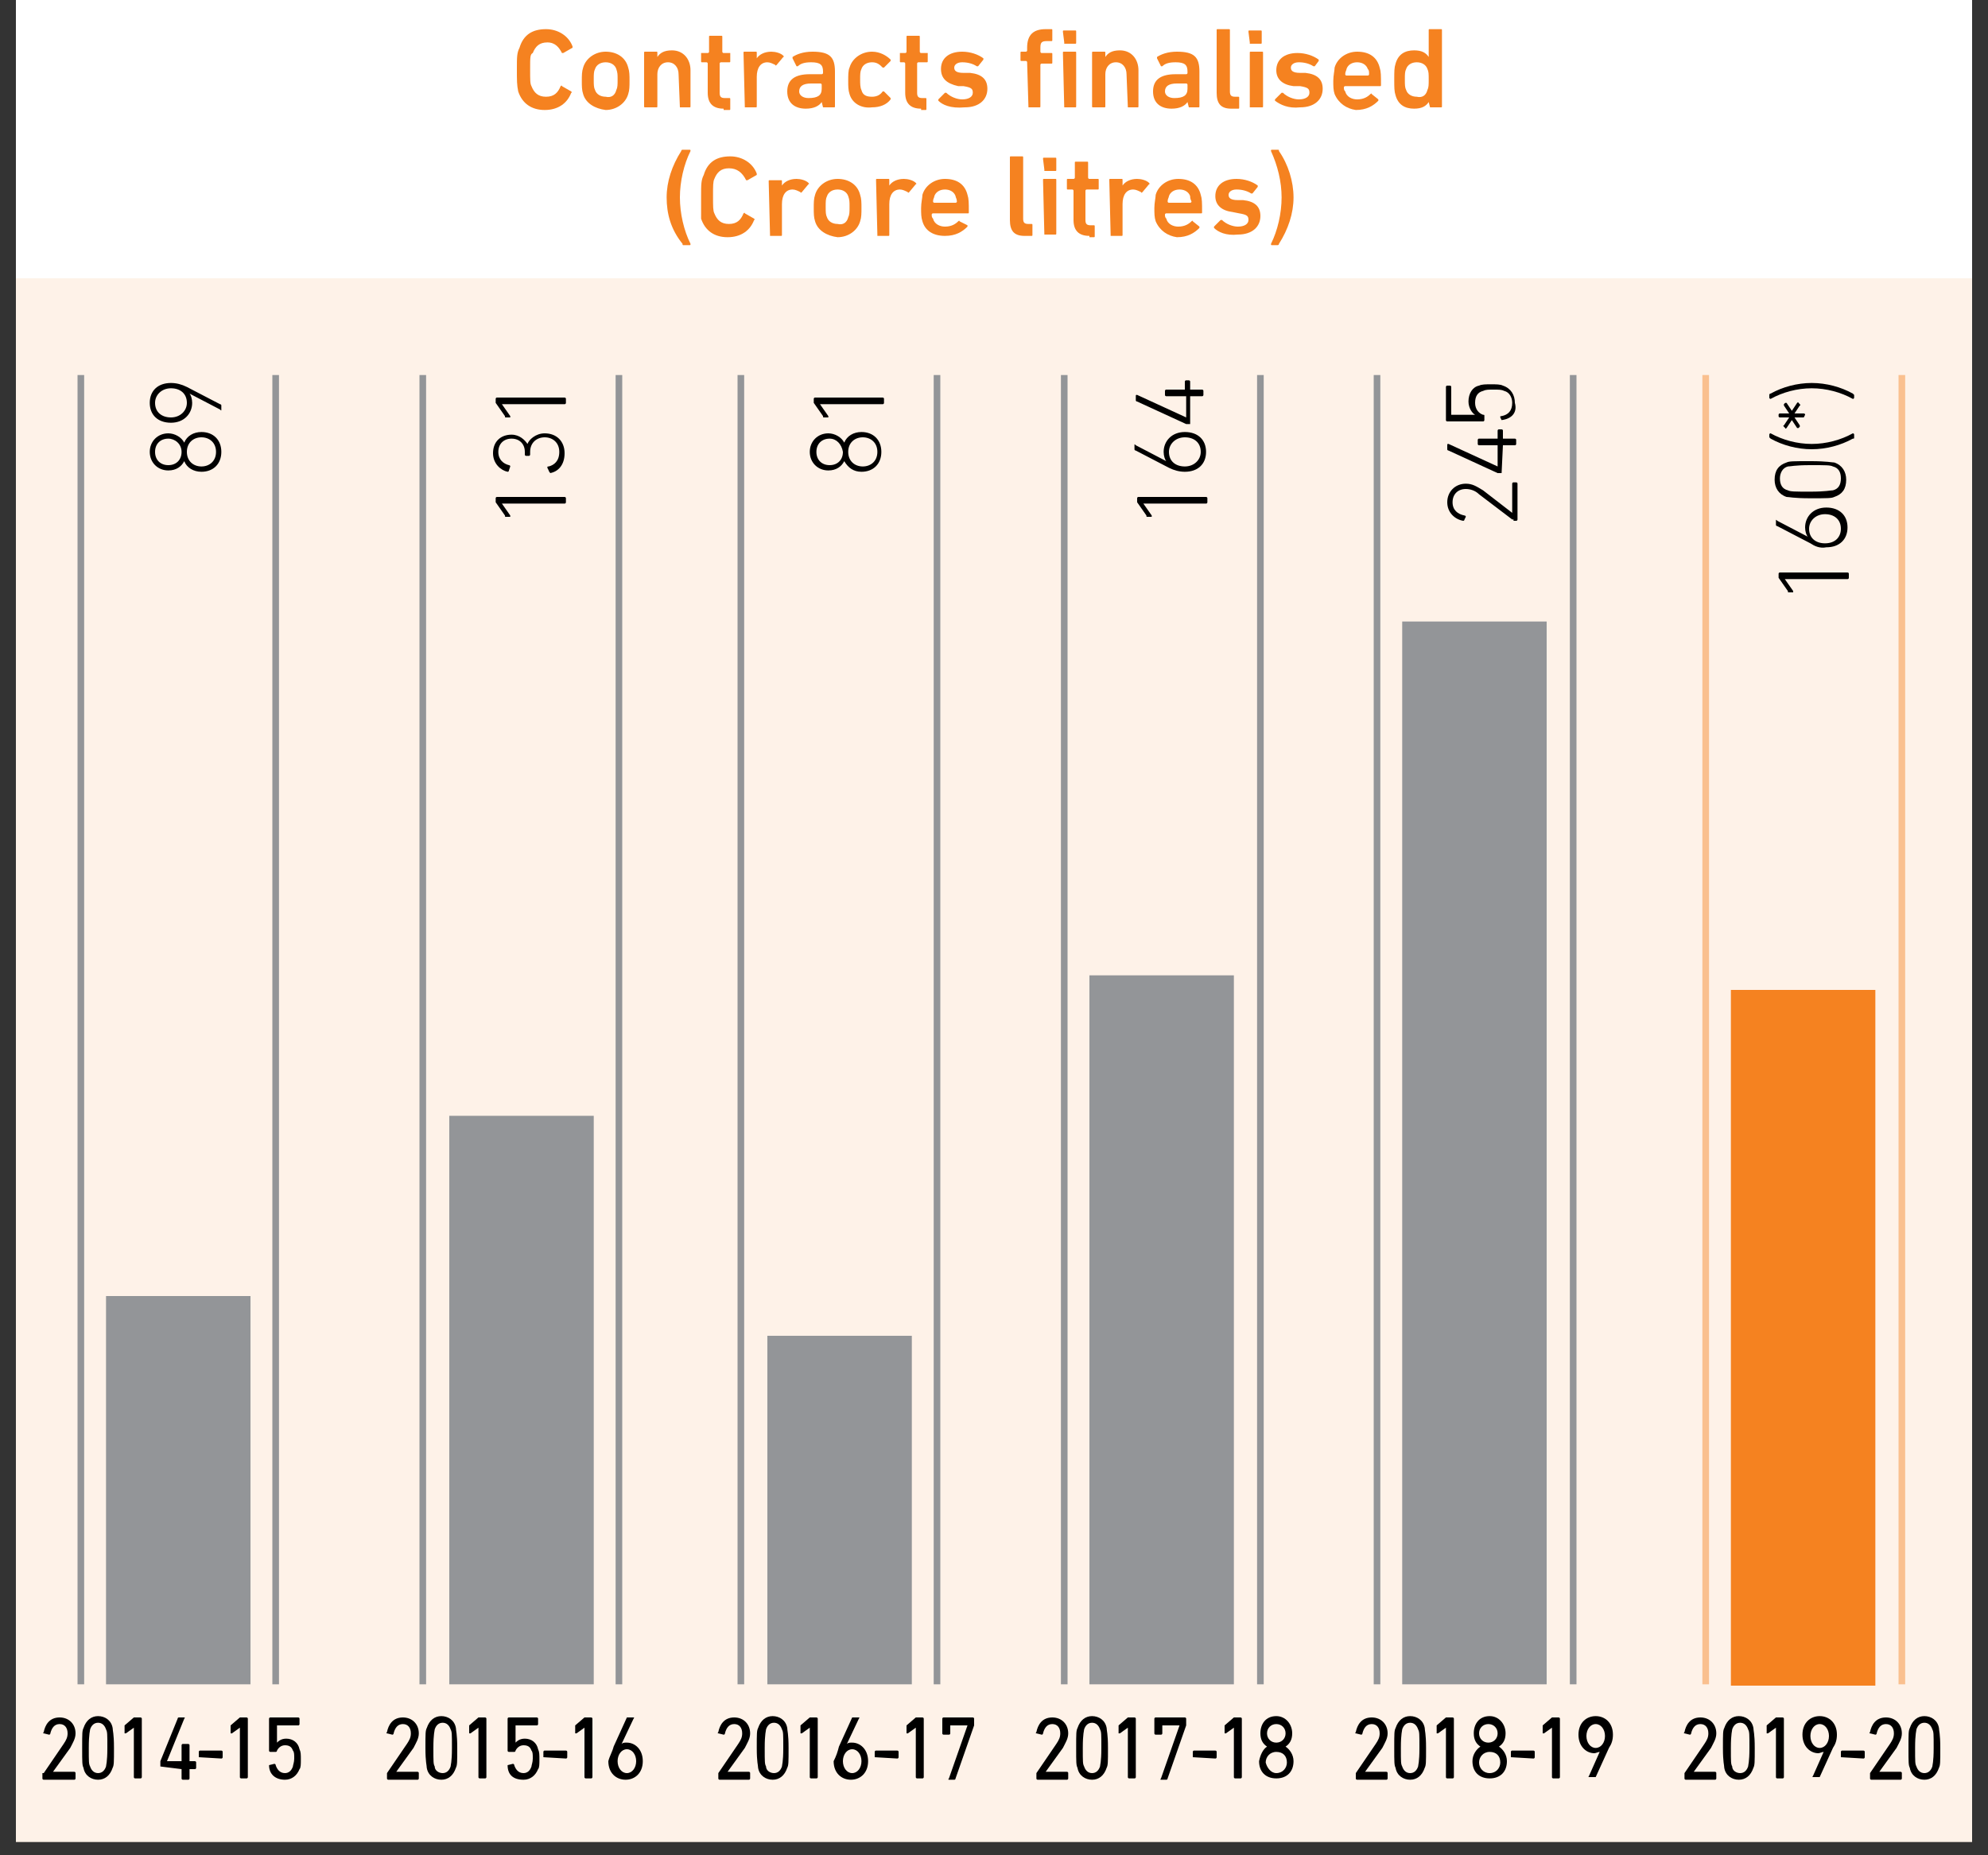 <?xml version="1.0" encoding="utf-8"?>
<!-- Generator: Adobe Illustrator 24.0.1, SVG Export Plug-In . SVG Version: 6.00 Build 0)  -->
<svg version="1.1" id="Layer_1" xmlns="http://www.w3.org/2000/svg" xmlns:xlink="http://www.w3.org/1999/xlink" x="0px" y="0px"
	 viewBox="0 0 150 140" style="enable-background:new 0 0 150 140;" xml:space="preserve">
<rect x="0" y="0" width="150" height="140" fill="#333333" stroke="none"/>
<style type="text/css">
	.st0{clip-path:url(#SVGID_2_);fill:#FEF2E8;}
	.st1{fill:#FFFFFF;}
	.st2{fill:#F58220;}
	.st3{fill:#939598;}
	.st4{fill:none;stroke:#939598;stroke-width:0.5;}
	.st5{fill:none;stroke:#FAC08F;stroke-width:0.5;}
</style>
<g>
	<defs>
		<rect id="SVGID_1_" x="0.2" y="18.4" width="149.6" height="121.6"/>
	</defs>
	<clipPath id="SVGID_2_">
		<use xlink:href="#SVGID_1_"  style="overflow:visible;"/>
	</clipPath>
	<rect x="1.2" y="19.3" class="st0" width="147.6" height="119.7"/>
</g>
<rect x="1.2" class="st1" width="147.6" height="21"/>
<g>
	<path class="st2" d="M39,5.2c0-0.9,0-1.2,0.2-1.6c0.3-1,1-1.4,2-1.4c0.9,0,1.7,0.5,2,1.3c0,0,0,0.1,0,0.1l-0.7,0.4
		c-0.1,0-0.1,0-0.1,0c-0.2-0.4-0.5-0.8-1.1-0.8c-0.6,0-0.9,0.3-1.1,0.8C40,4.1,40,4.3,40,5.2c0,0.9,0,1.1,0.1,1.3
		c0.2,0.5,0.5,0.8,1.1,0.8c0.6,0,0.9-0.3,1.1-0.8c0,0,0.1-0.1,0.1,0l0.7,0.4c0,0,0.1,0.1,0,0.1c-0.3,0.8-1,1.3-2,1.3
		c-1,0-1.7-0.5-2-1.4C39,6.4,39,6.1,39,5.2z"/>
	<path class="st2" d="M44,7.1c-0.1-0.3-0.1-0.6-0.1-1s0-0.7,0.1-1c0.2-0.7,0.9-1.2,1.7-1.2c0.8,0,1.5,0.4,1.7,1.2
		c0.1,0.3,0.1,0.6,0.1,1s0,0.7-0.1,1c-0.2,0.7-0.9,1.2-1.7,1.2C44.9,8.2,44.2,7.8,44,7.1z M46.5,6.8c0.1-0.2,0.1-0.4,0.1-0.8
		c0-0.4,0-0.5-0.1-0.8c-0.1-0.3-0.4-0.5-0.8-0.5c-0.4,0-0.7,0.2-0.8,0.5c-0.1,0.2-0.1,0.4-0.1,0.8c0,0.4,0,0.6,0.1,0.8
		c0.1,0.3,0.4,0.5,0.8,0.5C46.1,7.4,46.4,7.2,46.5,6.8z"/>
	<path class="st2" d="M51.3,8.1C51.2,8.1,51.2,8.1,51.3,8.1l-0.1-2.5c0-0.5-0.3-0.9-0.8-0.9c-0.5,0-0.8,0.4-0.8,0.9V8
		c0,0.1,0,0.1-0.1,0.1h-0.8c-0.1,0-0.1,0-0.1-0.1V4c0-0.1,0-0.1,0.1-0.1h0.8c0.1,0,0.1,0,0.1,0.1v0.3h0c0.2-0.3,0.5-0.5,1.1-0.5
		c0.9,0,1.4,0.7,1.4,1.5V8c0,0.1,0,0.1-0.1,0.1H51.3z"/>
	<path class="st2" d="M54.6,8.2c-0.8,0-1.2-0.4-1.2-1.2V4.8c0,0,0-0.1-0.1-0.1h-0.3c-0.1,0-0.1,0-0.1-0.1V4C53,4,53,4,53.1,4h0.3
		c0,0,0.1,0,0.1-0.1V2.8c0-0.1,0-0.1,0.1-0.1h0.8c0.1,0,0.1,0,0.1,0.1v1.1c0,0,0,0.1,0.1,0.1H55C55,4,55.1,4,55.1,4v0.6
		c0,0.1,0,0.1-0.1,0.1h-0.6c0,0-0.1,0-0.1,0.1v2.2c0,0.3,0.1,0.4,0.4,0.4H55c0.1,0,0.1,0,0.1,0.1v0.7c0,0.1,0,0.1-0.1,0.1H54.6z"/>
	<path class="st2" d="M56.2,8.1C56.2,8.1,56.1,8.1,56.2,8.1L56.1,4c0-0.1,0-0.1,0.1-0.1H57c0.1,0,0.1,0,0.1,0.1v0.4h0
		c0.2-0.3,0.6-0.5,1.1-0.5c0.3,0,0.7,0.1,0.9,0.3c0,0,0.1,0.1,0,0.1l-0.5,0.6c0,0-0.1,0.1-0.1,0c-0.2-0.1-0.4-0.2-0.6-0.2
		c-0.5,0-0.8,0.4-0.8,1.1V8c0,0.1,0,0.1-0.1,0.1H56.2z"/>
	<path class="st2" d="M62.1,8.1C62.1,8.1,62,8.1,62.1,8.1L62,7.7h0c-0.2,0.3-0.6,0.5-1.2,0.5c-0.8,0-1.4-0.4-1.4-1.3
		c0-0.9,0.6-1.3,1.7-1.3H62c0,0,0.1,0,0.1-0.1V5.4c0-0.5-0.2-0.7-0.9-0.7c-0.5,0-0.8,0.1-1,0.3c0,0-0.1,0-0.1,0l-0.3-0.6
		c0,0,0-0.1,0-0.1c0.3-0.2,0.8-0.4,1.5-0.4c1.3,0,1.7,0.4,1.7,1.5V8c0,0.1,0,0.1-0.1,0.1H62.1z M62,6.7V6.4c0,0,0-0.1-0.1-0.1h-0.7
		c-0.6,0-0.9,0.2-0.9,0.6c0,0.3,0.3,0.5,0.7,0.5C61.7,7.4,62,7.2,62,6.7z"/>
	<path class="st2" d="M64.1,7.1c-0.1-0.3-0.1-0.6-0.1-1c0-0.4,0-0.8,0.1-1c0.2-0.7,0.9-1.2,1.7-1.2c0.6,0,1.1,0.3,1.4,0.6
		c0,0,0,0.1,0,0.1l-0.5,0.5c0,0-0.1,0-0.1,0c-0.2-0.2-0.4-0.4-0.8-0.4c-0.4,0-0.7,0.2-0.8,0.5c-0.1,0.2-0.1,0.4-0.1,0.8
		c0,0.3,0,0.6,0.1,0.8c0.1,0.4,0.4,0.5,0.8,0.5c0.3,0,0.6-0.1,0.8-0.4c0,0,0.1,0,0.1,0l0.5,0.5c0,0,0,0.1,0,0.1
		c-0.3,0.4-0.8,0.6-1.4,0.6C65,8.2,64.3,7.8,64.1,7.1z"/>
	<path class="st2" d="M69.5,8.2c-0.8,0-1.2-0.4-1.2-1.2V4.8c0,0,0-0.1-0.1-0.1H68c-0.1,0-0.1,0-0.1-0.1V4C67.9,4,68,4,68,4h0.3
		c0,0,0.1,0,0.1-0.1V2.8c0-0.1,0-0.1,0.1-0.1h0.8c0.1,0,0.1,0,0.1,0.1v1.1c0,0,0,0.1,0.1,0.1h0.6C70,4,70,4,70,4v0.6
		c0,0.1,0,0.1-0.1,0.1h-0.6c0,0-0.1,0-0.1,0.1v2.2c0,0.3,0.1,0.4,0.4,0.4h0.2c0.1,0,0.1,0,0.1,0.1v0.7c0,0.1,0,0.1-0.1,0.1H69.5z"/>
	<path class="st2" d="M70.8,7.6c0,0,0-0.1,0-0.1l0.5-0.5c0,0,0.1,0,0.1,0c0.3,0.3,0.8,0.5,1.2,0.5c0.5,0,0.8-0.2,0.8-0.5
		c0-0.3-0.1-0.4-0.7-0.5l-0.4,0C71.4,6.3,71,5.9,71,5.2c0-0.8,0.6-1.3,1.6-1.3c0.6,0,1.2,0.2,1.6,0.5c0,0,0,0.1,0,0.1L73.8,5
		c0,0-0.1,0-0.1,0c-0.3-0.2-0.7-0.3-1.1-0.3c-0.4,0-0.6,0.2-0.6,0.4c0,0.2,0.1,0.4,0.7,0.4l0.5,0c0.9,0.1,1.3,0.5,1.3,1.2
		c0,0.8-0.6,1.4-1.7,1.4C71.7,8.2,71.1,7.9,70.8,7.6z"/>
	<path class="st2" d="M77.6,8.1C77.6,8.1,77.5,8.1,77.6,8.1l-0.1-3.4c0,0,0-0.1-0.1-0.1h-0.3c-0.1,0-0.1,0-0.1-0.1V4
		c0-0.1,0-0.1,0.1-0.1h0.3c0,0,0.1,0,0.1-0.1V3.6c0-1,0.5-1.4,1.4-1.4h0.4c0.1,0,0.1,0,0.1,0.1V3c0,0.1,0,0.1-0.1,0.1H79
		c-0.4,0-0.5,0.1-0.5,0.5v0.3c0,0,0,0.1,0.1,0.1h0.7c0.1,0,0.1,0,0.1,0.1v0.6c0,0.1,0,0.1-0.1,0.1h-0.7c0,0-0.1,0-0.1,0.1V8
		c0,0.1,0,0.1-0.1,0.1H77.6z M80.3,3.2C80.3,3.2,80.2,3.1,80.3,3.2l-0.1-0.8c0-0.1,0-0.1,0.1-0.1h0.8c0.1,0,0.1,0,0.1,0.1v0.8
		c0,0.1,0,0.1-0.1,0.1H80.3z M80.3,8.1C80.3,8.1,80.2,8.1,80.3,8.1L80.2,4c0-0.1,0-0.1,0.1-0.1h0.8c0.1,0,0.1,0,0.1,0.1v4
		c0,0.1,0,0.1-0.1,0.1H80.3z"/>
	<path class="st2" d="M85.1,8.1C85.1,8.1,85,8.1,85.1,8.1L85,5.6c0-0.5-0.3-0.9-0.8-0.9c-0.5,0-0.8,0.4-0.8,0.9V8
		c0,0.1,0,0.1-0.1,0.1h-0.8c-0.1,0-0.1,0-0.1-0.1V4c0-0.1,0-0.1,0.1-0.1h0.8c0.1,0,0.1,0,0.1,0.1v0.3h0c0.2-0.3,0.5-0.5,1.1-0.5
		c0.9,0,1.4,0.7,1.4,1.5V8c0,0.1,0,0.1-0.1,0.1H85.1z"/>
	<path class="st2" d="M89.7,8.1C89.6,8.1,89.6,8.1,89.7,8.1l-0.1-0.4h0C89.4,8,89,8.2,88.4,8.2c-0.8,0-1.4-0.4-1.4-1.3
		c0-0.9,0.6-1.3,1.7-1.3h0.8c0,0,0.1,0,0.1-0.1V5.4c0-0.5-0.2-0.7-0.9-0.7c-0.5,0-0.8,0.1-1,0.3c0,0-0.1,0-0.1,0l-0.3-0.6
		c0,0,0-0.1,0-0.1c0.3-0.2,0.8-0.4,1.5-0.4c1.3,0,1.7,0.4,1.7,1.5V8c0,0.1,0,0.1-0.1,0.1H89.7z M89.6,6.7V6.4c0,0,0-0.1-0.1-0.1
		h-0.7c-0.6,0-0.9,0.2-0.9,0.6c0,0.3,0.3,0.5,0.7,0.5C89.3,7.4,89.6,7.2,89.6,6.7z"/>
	<path class="st2" d="M92.9,8.2c-0.8,0-1.1-0.4-1.1-1.2V2.3c0-0.1,0-0.1,0.1-0.1h0.8c0.1,0,0.1,0,0.1,0.1v4.6c0,0.3,0.1,0.4,0.4,0.4
		h0.2c0.1,0,0.1,0,0.1,0.1v0.7c0,0.1,0,0.1-0.1,0.1H92.9z"/>
	<path class="st2" d="M94.3,3.2C94.3,3.2,94.3,3.1,94.3,3.2l-0.1-0.8c0-0.1,0-0.1,0.1-0.1h0.8c0.1,0,0.1,0,0.1,0.1v0.8
		c0,0.1,0,0.1-0.1,0.1H94.3z M94.3,8.1C94.3,8.1,94.3,8.1,94.3,8.1L94.3,4c0-0.1,0-0.1,0.1-0.1h0.8c0.1,0,0.1,0,0.1,0.1v4
		c0,0.1,0,0.1-0.1,0.1H94.3z"/>
	<path class="st2" d="M96.2,7.6c0,0,0-0.1,0-0.1l0.5-0.5c0,0,0.1,0,0.1,0c0.3,0.3,0.8,0.5,1.2,0.5c0.5,0,0.8-0.2,0.8-0.5
		c0-0.3-0.1-0.4-0.7-0.5l-0.5,0c-0.8-0.1-1.3-0.5-1.3-1.2c0-0.8,0.6-1.3,1.6-1.3c0.6,0,1.2,0.2,1.6,0.5c0,0,0,0.1,0,0.1L99.2,5
		c0,0-0.1,0-0.1,0c-0.3-0.2-0.7-0.3-1.1-0.3c-0.4,0-0.6,0.2-0.6,0.4c0,0.2,0.1,0.4,0.7,0.4l0.4,0c0.9,0.1,1.3,0.5,1.3,1.2
		c0,0.8-0.6,1.4-1.7,1.4C97.2,8.2,96.6,7.9,96.2,7.6z"/>
	<path class="st2" d="M100.7,7.1c-0.1-0.3-0.1-0.6-0.1-1s0.1-0.8,0.1-1c0.2-0.7,0.9-1.2,1.7-1.2c0.9,0,1.5,0.4,1.7,1.2
		c0.1,0.3,0.1,0.6,0.1,1.3c0,0.1,0,0.1-0.1,0.1h-2.6c0,0-0.1,0-0.1,0.1c0,0.1,0,0.2,0.1,0.3c0.1,0.4,0.5,0.6,0.9,0.6
		c0.5,0,0.8-0.2,1-0.4c0,0,0.1-0.1,0.1,0l0.5,0.4c0,0,0,0.1,0,0.1c-0.4,0.4-0.9,0.7-1.7,0.7C101.6,8.2,101,7.8,100.7,7.1z
		 M103.2,5.2c-0.1-0.3-0.4-0.5-0.8-0.5c-0.4,0-0.7,0.2-0.8,0.5c0,0.1-0.1,0.2-0.1,0.4c0,0,0,0.1,0.1,0.1h1.6c0,0,0.1,0,0.1-0.1
		C103.3,5.4,103.3,5.3,103.2,5.2z"/>
	<path class="st2" d="M107.9,8.1C107.8,8.1,107.8,8.1,107.9,8.1l-0.1-0.4h0c-0.2,0.3-0.5,0.5-1.1,0.5c-0.7,0-1.2-0.3-1.4-1
		c-0.1-0.3-0.1-0.6-0.1-1.2c0-0.6,0-0.9,0.1-1.2c0.2-0.7,0.7-1,1.4-1c0.6,0,0.9,0.2,1.1,0.5h0v-2c0-0.1,0-0.1,0.1-0.1h0.8
		c0.1,0,0.1,0,0.1,0.1V8c0,0.1,0,0.1-0.1,0.1H107.9z M107.7,6.8c0.1-0.2,0.1-0.4,0.1-0.8c0-0.4,0-0.6-0.1-0.8
		c-0.1-0.3-0.4-0.5-0.8-0.5c-0.4,0-0.7,0.2-0.8,0.5c-0.1,0.2-0.1,0.4-0.1,0.8c0,0.4,0,0.6,0.1,0.8c0.1,0.3,0.4,0.5,0.8,0.5
		C107.3,7.4,107.6,7.2,107.7,6.8z"/>
</g>
<g>
	<path class="st2" d="M50.3,14.9c0-1.2,0.4-2.4,1.1-3.5c0-0.1,0.1-0.1,0.1-0.1H52c0.1,0,0.1,0,0.1,0.1c-0.5,1-0.8,2.3-0.8,3.5
		c0,1.2,0.3,2.5,0.8,3.5c0,0.1,0,0.1-0.1,0.1h-0.4c-0.1,0-0.1,0-0.1-0.1C50.6,17.3,50.3,16.1,50.3,14.9z"/>
	<path class="st2" d="M52.9,14.8c0-0.9,0-1.2,0.2-1.6c0.3-1,1-1.4,2-1.4c0.9,0,1.7,0.5,2,1.3c0,0,0,0.1,0,0.1l-0.7,0.4
		c-0.1,0-0.1,0-0.1,0C56,13,55.6,12.7,55,12.7c-0.6,0-0.9,0.3-1.1,0.8c-0.1,0.2-0.1,0.5-0.1,1.3s0,1.1,0.1,1.3
		c0.2,0.5,0.5,0.8,1.1,0.8c0.6,0,0.9-0.3,1.1-0.8c0,0,0.1-0.1,0.1,0l0.7,0.4c0,0,0.1,0.1,0,0.1c-0.3,0.8-1,1.3-2,1.3
		c-1,0-1.7-0.5-2-1.4C52.9,16,52.9,15.7,52.9,14.8z"/>
	<path class="st2" d="M58.1,17.7C58,17.7,58,17.7,58.1,17.7L58,13.7c0-0.1,0-0.1,0.1-0.1h0.8c0.1,0,0.1,0,0.1,0.1V14h0
		c0.2-0.3,0.6-0.5,1.1-0.5c0.3,0,0.7,0.1,0.9,0.3c0,0,0.1,0.1,0,0.1l-0.5,0.6c0,0-0.1,0.1-0.1,0c-0.2-0.1-0.4-0.2-0.6-0.2
		c-0.5,0-0.8,0.4-0.8,1.1v2.3c0,0.1,0,0.1-0.1,0.1H58.1z"/>
	<path class="st2" d="M61.5,16.7c-0.1-0.3-0.1-0.6-0.1-1s0-0.7,0.1-1c0.2-0.7,0.9-1.2,1.7-1.2c0.8,0,1.5,0.4,1.7,1.2
		c0.1,0.3,0.1,0.6,0.1,1s0,0.7-0.1,1c-0.2,0.7-0.9,1.2-1.7,1.2C62.4,17.8,61.7,17.4,61.5,16.7z M64,16.4c0.1-0.2,0.1-0.4,0.1-0.8
		c0-0.4,0-0.5-0.1-0.8c-0.1-0.3-0.4-0.5-0.8-0.5c-0.4,0-0.7,0.2-0.8,0.5c-0.1,0.2-0.1,0.4-0.1,0.8c0,0.4,0,0.6,0.1,0.8
		c0.1,0.3,0.4,0.5,0.8,0.5C63.6,17,63.9,16.8,64,16.4z"/>
	<path class="st2" d="M66.2,17.7C66.1,17.7,66.1,17.7,66.2,17.7l-0.1-4.1c0-0.1,0-0.1,0.1-0.1H67c0.1,0,0.1,0,0.1,0.1V14h0
		c0.2-0.3,0.6-0.5,1.1-0.5c0.3,0,0.7,0.1,0.9,0.3c0,0,0.1,0.1,0,0.1l-0.5,0.6c0,0-0.1,0.1-0.1,0c-0.2-0.1-0.4-0.2-0.6-0.2
		c-0.5,0-0.8,0.4-0.8,1.1v2.3c0,0.1,0,0.1-0.1,0.1H66.2z"/>
	<path class="st2" d="M69.6,16.7c-0.1-0.3-0.1-0.6-0.1-1s0.1-0.8,0.1-1c0.2-0.7,0.9-1.2,1.7-1.2c0.9,0,1.5,0.4,1.7,1.2
		c0.1,0.3,0.1,0.6,0.1,1.3c0,0.1,0,0.1-0.1,0.1h-2.6c0,0-0.1,0-0.1,0.1c0,0.1,0,0.2,0.1,0.3c0.1,0.4,0.5,0.6,0.9,0.6
		c0.5,0,0.8-0.2,1-0.4c0,0,0.1-0.1,0.1,0L73,17c0,0,0,0.1,0,0.1c-0.4,0.4-0.9,0.7-1.7,0.7C70.4,17.8,69.8,17.4,69.6,16.7z
		 M72.1,14.8c-0.1-0.3-0.4-0.5-0.8-0.5c-0.4,0-0.7,0.2-0.8,0.5c0,0.1-0.1,0.2-0.1,0.4c0,0,0,0.1,0.1,0.1h1.6c0,0,0.1,0,0.1-0.1
		C72.2,15,72.1,14.9,72.1,14.8z"/>
	<path class="st2" d="M77.3,17.8c-0.8,0-1.1-0.4-1.1-1.2v-4.7c0-0.1,0-0.1,0.1-0.1h0.8c0.1,0,0.1,0,0.1,0.1v4.6
		c0,0.3,0.1,0.4,0.4,0.4h0.2c0.1,0,0.1,0,0.1,0.1v0.7c0,0.1,0,0.1-0.1,0.1H77.3z"/>
	<path class="st2" d="M78.8,12.8C78.8,12.8,78.7,12.7,78.8,12.8l-0.1-0.8c0-0.1,0-0.1,0.1-0.1h0.8c0.1,0,0.1,0,0.1,0.1v0.8
		c0,0.1,0,0.1-0.1,0.1H78.8z M78.8,17.7C78.8,17.7,78.7,17.7,78.8,17.7l-0.1-4.1c0-0.1,0-0.1,0.1-0.1h0.8c0.1,0,0.1,0,0.1,0.1v4
		c0,0.1,0,0.1-0.1,0.1H78.8z"/>
	<path class="st2" d="M82.2,17.8c-0.8,0-1.2-0.4-1.2-1.2v-2.2c0,0,0-0.1-0.1-0.1h-0.3c-0.1,0-0.1,0-0.1-0.1v-0.6
		c0-0.1,0-0.1,0.1-0.1H81c0,0,0.1,0,0.1-0.1v-1.1c0-0.1,0-0.1,0.1-0.1h0.8c0.1,0,0.1,0,0.1,0.1v1.1c0,0,0,0.1,0.1,0.1h0.6
		c0.1,0,0.1,0,0.1,0.1v0.6c0,0.1,0,0.1-0.1,0.1H82c0,0-0.1,0-0.1,0.1v2.2c0,0.3,0.1,0.4,0.4,0.4h0.2c0.1,0,0.1,0,0.1,0.1v0.7
		c0,0.1,0,0.1-0.1,0.1H82.2z"/>
	<path class="st2" d="M83.8,17.7C83.8,17.7,83.7,17.7,83.8,17.7l-0.1-4.1c0-0.1,0-0.1,0.1-0.1h0.8c0.1,0,0.1,0,0.1,0.1V14h0
		c0.2-0.3,0.6-0.5,1.1-0.5c0.3,0,0.7,0.1,0.9,0.3c0,0,0.1,0.1,0,0.1l-0.5,0.6c0,0-0.1,0.1-0.1,0c-0.2-0.1-0.4-0.2-0.6-0.2
		c-0.5,0-0.8,0.4-0.8,1.1v2.3c0,0.1,0,0.1-0.1,0.1H83.8z"/>
	<path class="st2" d="M87.2,16.7c-0.1-0.3-0.1-0.6-0.1-1s0.1-0.8,0.1-1c0.2-0.7,0.9-1.2,1.7-1.2c0.9,0,1.5,0.4,1.7,1.2
		c0.1,0.3,0.1,0.6,0.1,1.3c0,0.1,0,0.1-0.1,0.1h-2.6c0,0-0.1,0-0.1,0.1c0,0.1,0,0.2,0.1,0.3c0.1,0.4,0.5,0.6,0.9,0.6
		c0.5,0,0.8-0.2,1-0.4c0,0,0.1-0.1,0.1,0l0.5,0.4c0,0,0,0.1,0,0.1c-0.4,0.4-0.9,0.7-1.7,0.7C88.1,17.8,87.5,17.4,87.2,16.7z
		 M89.8,14.8c-0.1-0.3-0.4-0.5-0.8-0.5c-0.4,0-0.7,0.2-0.8,0.5c0,0.1-0.1,0.2-0.1,0.4c0,0,0,0.1,0.1,0.1h1.6c0,0,0.1,0,0.1-0.1
		C89.8,15,89.8,14.9,89.8,14.8z"/>
	<path class="st2" d="M91.6,17.2c0,0,0-0.1,0-0.1l0.5-0.5c0,0,0.1,0,0.1,0c0.3,0.3,0.8,0.5,1.2,0.5c0.5,0,0.8-0.2,0.8-0.5
		c0-0.3-0.1-0.4-0.7-0.5L93,16c-0.8-0.1-1.3-0.5-1.3-1.2c0-0.8,0.6-1.3,1.6-1.3c0.6,0,1.2,0.2,1.6,0.5c0,0,0,0.1,0,0.1l-0.4,0.5
		c0,0-0.1,0-0.1,0c-0.3-0.2-0.7-0.3-1.1-0.3c-0.4,0-0.6,0.2-0.6,0.4c0,0.2,0.1,0.4,0.7,0.4l0.4,0c0.9,0.1,1.3,0.5,1.3,1.2
		c0,0.8-0.6,1.4-1.7,1.4C92.5,17.8,91.9,17.5,91.6,17.2z"/>
	<path class="st2" d="M96.7,14.9c0-1.2-0.3-2.4-0.8-3.5c0-0.1,0-0.1,0.1-0.1h0.4c0.1,0,0.1,0,0.1,0.1c0.7,1,1.1,2.3,1.1,3.5
		c0,1.2-0.4,2.4-1.1,3.5c0,0.1-0.1,0.1-0.1,0.1h-0.4c-0.1,0-0.1,0-0.1-0.1C96.4,17.4,96.7,16.1,96.7,14.9z"/>
</g>
<g>
	<g>
		<path d="M3.3,133.8C3.3,133.8,3.3,133.7,3.3,133.8l1.5-2.2c0.2-0.3,0.3-0.5,0.3-0.8c0-0.4-0.2-0.7-0.6-0.7c-0.4,0-0.6,0.3-0.7,0.7
			c0,0,0,0.1-0.1,0.1l-0.4-0.1c0,0-0.1,0,0-0.1c0.1-0.5,0.4-1.1,1.2-1.1c0.7,0,1.2,0.5,1.2,1.2c0,0.4-0.2,0.7-0.4,1.1l-1.3,1.8v0
			h1.6c0,0,0.1,0,0.1,0.1v0.4c0,0,0,0.1-0.1,0.1H3.3c0,0-0.1,0-0.1-0.1V133.8z"/>
		<path d="M6.2,131.9c0-1.1,0-1.3,0.1-1.5c0.2-0.6,0.6-0.9,1.1-0.9s1,0.3,1.1,0.9c0,0.2,0.1,0.4,0.1,1.5c0,1.1,0,1.3-0.1,1.5
			c-0.2,0.6-0.6,0.9-1.1,0.9s-1-0.3-1.1-0.9C6.2,133.2,6.2,133,6.2,131.9z M7.4,133.8c0.3,0,0.5-0.2,0.6-0.5c0-0.1,0.1-0.3,0.1-1.4
			s0-1.2-0.1-1.4c-0.1-0.3-0.3-0.5-0.6-0.5s-0.5,0.2-0.6,0.5c0,0.1-0.1,0.3-0.1,1.4s0,1.2,0.1,1.4C6.9,133.6,7.1,133.8,7.4,133.8z"
			/>
		<path d="M10.2,130.3L10.2,130.3l-0.7,0.5c0,0-0.1,0-0.1,0v-0.5c0,0,0-0.1,0-0.1l0.7-0.6c0,0,0.1,0,0.1,0h0.4c0,0,0.1,0,0.1,0.1
			v4.4c0,0,0,0.1-0.1,0.1h-0.4c0,0-0.1,0-0.1-0.1V130.3z"/>
		<path d="M12.1,133.3V133c0,0,0-0.1,0-0.1l1.3-3.2c0,0,0-0.1,0.1-0.1h0.4c0,0,0.1,0,0,0.1l-1.3,3.2v0h1.1c0,0,0,0,0,0v-1.2
			c0,0,0-0.1,0.1-0.1h0.4c0,0,0.1,0,0.1,0.1v1.2c0,0,0,0,0,0h0.4c0,0,0.1,0,0.1,0.1v0.4c0,0,0,0.1-0.1,0.1h-0.4c0,0,0,0,0,0v0.7
			c0,0,0,0.1-0.1,0.1h-0.4c0,0-0.1,0-0.1-0.1v-0.7c0,0,0,0,0,0L12.1,133.3C12.1,133.4,12.1,133.4,12.1,133.3z"/>
		<path d="M15,132.6v-0.4c0,0,0-0.1,0.1-0.1h1.6c0,0,0.1,0,0.1,0.1v0.4c0,0,0,0.1-0.1,0.1L15,132.6C15,132.7,15,132.7,15,132.6z"/>
		<path d="M18.2,130.3L18.2,130.3l-0.7,0.5c0,0-0.1,0-0.1,0v-0.5c0,0,0-0.1,0-0.1l0.7-0.6c0,0,0.1,0,0.1,0h0.4c0,0,0.1,0,0.1,0.1
			v4.4c0,0,0,0.1-0.1,0.1h-0.4c0,0-0.1,0-0.1-0.1V130.3z"/>
		<path d="M20.3,133.2l0.4-0.1c0,0,0.1,0,0.1,0.1c0.1,0.3,0.3,0.6,0.7,0.6c0.3,0,0.5-0.2,0.6-0.5c0-0.1,0.1-0.3,0.1-0.6
			c0-0.3,0-0.5-0.1-0.6c-0.1-0.3-0.3-0.4-0.6-0.4c-0.3,0-0.5,0.2-0.6,0.4c0,0,0,0.1-0.1,0.1h-0.4c0,0-0.1,0-0.1-0.1v-2.4
			c0,0,0-0.1,0.1-0.1h2.1c0,0,0.1,0,0.1,0.1v0.4c0,0,0,0.1-0.1,0.1h-1.6c0,0,0,0,0,0v1.3h0c0.1-0.1,0.3-0.3,0.7-0.3
			c0.5,0,0.9,0.3,1,0.8c0.1,0.2,0.1,0.4,0.1,0.8c0,0.3,0,0.6-0.1,0.7c-0.2,0.5-0.6,0.8-1.1,0.8C20.8,134.3,20.3,133.9,20.3,133.2
			C20.2,133.3,20.2,133.3,20.3,133.2z"/>
	</g>
	<g>
		<path d="M13.9,34.8L13.9,34.8c-0.2,0.4-0.6,0.7-1.2,0.7c-0.8,0-1.4-0.6-1.4-1.4c0-0.8,0.6-1.4,1.4-1.4c0.5,0,1,0.3,1.2,0.7h0
			c0.2-0.5,0.7-0.8,1.3-0.8c0.9,0,1.5,0.6,1.5,1.5c0,0.9-0.6,1.5-1.5,1.5C14.6,35.6,14.1,35.3,13.9,34.8z M12.7,33.1
			c-0.6,0-1,0.4-1,1c0,0.6,0.4,1,1,1c0.6,0,1-0.4,1-1C13.7,33.5,13.2,33.1,12.7,33.1z M16.3,34.1c0-0.7-0.5-1.1-1.1-1.1
			c-0.6,0-1.1,0.4-1.1,1.1s0.5,1.1,1.1,1.1C15.8,35.2,16.3,34.8,16.3,34.1z"/>
		<path d="M14.3,29.7L14.3,29.7c0.1,0.1,0.2,0.4,0.2,0.7c0,0.8-0.6,1.5-1.6,1.5c-1,0-1.6-0.6-1.6-1.5c0-0.9,0.6-1.5,1.6-1.5
			c0.4,0,0.8,0.1,1.2,0.3l2.5,1.3c0,0,0.1,0,0.1,0.1v0.3c0,0.1,0,0.1-0.1,0L14.3,29.7z M12.9,29.3c-0.7,0-1.2,0.5-1.2,1.1
			c0,0.7,0.5,1.1,1.2,1.1c0.7,0,1.2-0.5,1.2-1.1C14.1,29.7,13.6,29.3,12.9,29.3z"/>
	</g>
	<rect x="8" y="97.8" class="st3" width="10.9" height="29.3"/>
	<line class="st4" x1="6.1" y1="28.3" x2="6.1" y2="127.1"/>
	<line class="st4" x1="20.8" y1="28.3" x2="20.8" y2="127.1"/>
</g>
<g>
	<g>
		<path d="M29.2,133.8C29.2,133.8,29.2,133.7,29.2,133.8l1.5-2.2c0.2-0.3,0.3-0.5,0.3-0.8c0-0.4-0.2-0.7-0.6-0.7
			c-0.4,0-0.6,0.3-0.7,0.7c0,0,0,0.1-0.1,0.1l-0.4-0.1c0,0-0.1,0,0-0.1c0.1-0.5,0.4-1.1,1.2-1.1c0.7,0,1.2,0.5,1.2,1.2
			c0,0.4-0.2,0.7-0.4,1.1l-1.3,1.8v0h1.6c0,0,0.1,0,0.1,0.1v0.4c0,0,0,0.1-0.1,0.1h-2.2c0,0-0.1,0-0.1-0.1V133.8z"/>
		<path d="M32.1,131.9c0-1.1,0-1.3,0.1-1.5c0.2-0.6,0.6-0.9,1.1-0.9s1,0.3,1.1,0.9c0,0.2,0.1,0.4,0.1,1.5c0,1.1,0,1.3-0.1,1.5
			c-0.2,0.6-0.6,0.9-1.1,0.9s-1-0.3-1.1-0.9C32.2,133.2,32.1,133,32.1,131.9z M33.4,133.8c0.3,0,0.5-0.2,0.6-0.5
			c0-0.1,0.1-0.3,0.1-1.4s0-1.2-0.1-1.4c-0.1-0.3-0.3-0.5-0.6-0.5s-0.5,0.2-0.6,0.5c0,0.1-0.1,0.3-0.1,1.4s0,1.2,0.1,1.4
			C32.8,133.6,33.1,133.8,33.4,133.8z"/>
		<path d="M36.2,130.3L36.2,130.3l-0.7,0.5c0,0-0.1,0-0.1,0v-0.5c0,0,0-0.1,0-0.1l0.7-0.6c0,0,0.1,0,0.1,0h0.4c0,0,0.1,0,0.1,0.1
			v4.4c0,0,0,0.1-0.1,0.1h-0.4c0,0-0.1,0-0.1-0.1V130.3z"/>
		<path d="M38.3,133.2l0.4-0.1c0,0,0.1,0,0.1,0.1c0.1,0.3,0.3,0.6,0.7,0.6c0.3,0,0.5-0.2,0.6-0.5c0-0.1,0.1-0.3,0.1-0.6
			c0-0.3,0-0.5-0.1-0.6c-0.1-0.3-0.3-0.4-0.6-0.4c-0.3,0-0.5,0.2-0.6,0.4c0,0,0,0.1-0.1,0.1h-0.4c0,0-0.1,0-0.1-0.1v-2.4
			c0,0,0-0.1,0.1-0.1h2.1c0,0,0.1,0,0.1,0.1v0.4c0,0,0,0.1-0.1,0.1h-1.6c0,0,0,0,0,0v1.3h0c0.1-0.1,0.3-0.3,0.7-0.3
			c0.5,0,0.9,0.3,1,0.8c0.1,0.2,0.1,0.4,0.1,0.8c0,0.3,0,0.6-0.1,0.7c-0.2,0.5-0.6,0.8-1.1,0.8C38.7,134.3,38.3,133.9,38.3,133.2
			C38.2,133.3,38.2,133.3,38.3,133.2z"/>
		<path d="M41,132.6v-0.4c0,0,0-0.1,0.1-0.1h1.6c0,0,0.1,0,0.1,0.1v0.4c0,0,0,0.1-0.1,0.1L41,132.6C41,132.7,41,132.7,41,132.6z"/>
		<path d="M44.2,130.3L44.2,130.3l-0.7,0.5c0,0-0.1,0-0.1,0v-0.5c0,0,0-0.1,0-0.1l0.7-0.6c0,0,0.1,0,0.1,0h0.4c0,0,0.1,0,0.1,0.1
			v4.4c0,0,0,0.1-0.1,0.1h-0.4c0,0-0.1,0-0.1-0.1V130.3z"/>
		<path d="M46.3,131.8l1-2.2c0,0,0,0,0.1,0h0.4c0,0,0.1,0,0,0.1l-0.9,1.9l0,0c0.1-0.1,0.2-0.1,0.4-0.1c0.6,0,1.2,0.5,1.2,1.4
			c0,0.9-0.6,1.4-1.3,1.4c-0.7,0-1.3-0.5-1.3-1.4C46,132.5,46.2,132.2,46.3,131.8z M47.3,133.8c0.4,0,0.7-0.4,0.7-0.9
			c0-0.5-0.3-0.9-0.7-0.9s-0.7,0.4-0.7,0.9C46.6,133.4,46.9,133.8,47.3,133.8z"/>
	</g>
	<g>
		<path d="M37.8,37.9L37.8,37.9l0.7,1c0,0,0,0.1,0,0.1h-0.3c-0.1,0-0.1,0-0.1-0.1l-0.7-1c0,0,0-0.1,0-0.1v-0.2c0,0,0-0.1,0.1-0.1
			h5.1c0,0,0.1,0,0.1,0.1v0.3c0,0,0,0.1-0.1,0.1H37.8z"/>
		<path d="M41.4,35.5l-0.1-0.2c0-0.1,0-0.1,0.1-0.1c0.4-0.1,0.8-0.4,0.8-1.1c0-0.7-0.5-1.1-1.1-1.1c-0.6,0-1.1,0.4-1.1,1.1v0.2
			c0,0,0,0.1-0.1,0.1h-0.2c0,0-0.1,0-0.1-0.1v-0.2c0-0.6-0.4-1-1-1c-0.6,0-1,0.4-1,1c0,0.6,0.4,0.9,0.8,1c0,0,0.1,0,0.1,0.1
			l-0.1,0.3c0,0,0,0.1-0.1,0.1c-0.5-0.1-1.1-0.6-1.1-1.4c0-0.9,0.6-1.4,1.4-1.4c0.6,0,1,0.4,1.2,0.7h0c0.1-0.3,0.6-0.8,1.3-0.8
			c0.9,0,1.5,0.6,1.5,1.5c0,0.9-0.5,1.4-1.1,1.5C41.5,35.6,41.4,35.6,41.4,35.5z"/>
		<path d="M37.8,30.4L37.8,30.4l0.7,1c0,0,0,0.1,0,0.1h-0.3c-0.1,0-0.1,0-0.1-0.1l-0.7-1c0,0,0-0.1,0-0.1v-0.2c0,0,0-0.1,0.1-0.1
			h5.1c0,0,0.1,0,0.1,0.1v0.3c0,0,0,0.1-0.1,0.1H37.8z"/>
	</g>
	<rect x="33.9" y="84.2" class="st3" width="10.9" height="42.9"/>
	<line class="st4" x1="31.9" y1="28.3" x2="31.9" y2="127.1"/>
	<line class="st4" x1="46.7" y1="28.3" x2="46.7" y2="127.1"/>
</g>
<g>
	<g>
		<path d="M54.2,133.8C54.2,133.8,54.2,133.7,54.2,133.8l1.5-2.2c0.2-0.3,0.3-0.5,0.3-0.8c0-0.4-0.2-0.7-0.6-0.7
			c-0.4,0-0.6,0.3-0.7,0.7c0,0,0,0.1-0.1,0.1l-0.4-0.1c0,0-0.1,0,0-0.1c0.1-0.5,0.4-1.1,1.2-1.1c0.7,0,1.2,0.5,1.2,1.2
			c0,0.4-0.2,0.7-0.4,1.1l-1.3,1.8v0h1.6c0,0,0.1,0,0.1,0.1v0.4c0,0,0,0.1-0.1,0.1h-2.2c0,0-0.1,0-0.1-0.1V133.8z"/>
		<path d="M57.1,131.9c0-1.1,0-1.3,0.1-1.5c0.2-0.6,0.6-0.9,1.1-0.9s1,0.3,1.1,0.9c0,0.2,0.1,0.4,0.1,1.5c0,1.1,0,1.3-0.1,1.5
			c-0.2,0.6-0.6,0.9-1.1,0.9s-1-0.3-1.1-0.9C57.2,133.2,57.1,133,57.1,131.9z M58.4,133.8c0.3,0,0.5-0.2,0.6-0.5
			c0-0.1,0.1-0.3,0.1-1.4s0-1.2-0.1-1.4c-0.1-0.3-0.3-0.5-0.6-0.5s-0.5,0.2-0.6,0.5c0,0.1-0.1,0.3-0.1,1.4s0,1.2,0.1,1.4
			C57.8,133.6,58.1,133.8,58.4,133.8z"/>
		<path d="M61.2,130.3L61.2,130.3l-0.7,0.5c0,0-0.1,0-0.1,0v-0.5c0,0,0-0.1,0-0.1l0.7-0.6c0,0,0.1,0,0.1,0h0.4c0,0,0.1,0,0.1,0.1
			v4.4c0,0,0,0.1-0.1,0.1h-0.4c0,0-0.1,0-0.1-0.1V130.3z"/>
		<path d="M63.3,131.8l1-2.2c0,0,0,0,0.1,0h0.4c0,0,0.1,0,0,0.1l-0.9,1.9l0,0c0.1-0.1,0.2-0.1,0.4-0.1c0.6,0,1.2,0.5,1.2,1.4
			c0,0.9-0.6,1.4-1.3,1.4c-0.7,0-1.3-0.5-1.3-1.4C63.1,132.5,63.2,132.2,63.3,131.8z M64.3,133.8c0.4,0,0.7-0.4,0.7-0.9
			c0-0.5-0.3-0.9-0.7-0.9s-0.7,0.4-0.7,0.9C63.6,133.4,63.9,133.8,64.3,133.8z"/>
		<path d="M66,132.6v-0.4c0,0,0-0.1,0.1-0.1h1.6c0,0,0.1,0,0.1,0.1v0.4c0,0,0,0.1-0.1,0.1L66,132.6C66,132.7,66,132.7,66,132.6z"/>
		<path d="M69.2,130.3L69.2,130.3l-0.7,0.5c0,0-0.1,0-0.1,0v-0.5c0,0,0-0.1,0-0.1l0.7-0.6c0,0,0.1,0,0.1,0h0.4c0,0,0.1,0,0.1,0.1
			v4.4c0,0,0,0.1-0.1,0.1h-0.4c0,0-0.1,0-0.1-0.1V130.3z"/>
		<path d="M73,130.2L73,130.2l-1.3,0c0,0,0,0,0,0v0.6c0,0,0,0.1-0.1,0.1h-0.4c0,0-0.1,0-0.1-0.1v-1.1c0,0,0-0.1,0.1-0.1h2.2
			c0,0,0.1,0,0.1,0.1v0.4c0,0,0,0,0,0.1l-1.4,4c0,0,0,0.1-0.1,0.1h-0.4c0,0-0.1,0,0-0.1L73,130.2z"/>
	</g>
	<g>
		<path d="M63.7,34.8L63.7,34.8c-0.2,0.4-0.6,0.7-1.2,0.7c-0.8,0-1.4-0.6-1.4-1.4c0-0.8,0.6-1.4,1.4-1.4c0.5,0,1,0.3,1.2,0.7h0
			c0.2-0.5,0.7-0.8,1.3-0.8c0.9,0,1.5,0.6,1.5,1.5c0,0.9-0.6,1.5-1.5,1.5C64.4,35.6,64,35.3,63.7,34.8z M62.6,33.1c-0.6,0-1,0.4-1,1
			c0,0.6,0.4,1,1,1c0.6,0,1-0.4,1-1C63.5,33.5,63.1,33.1,62.6,33.1z M66.2,34.1c0-0.7-0.5-1.1-1.1-1.1c-0.6,0-1.1,0.4-1.1,1.1
			s0.5,1.1,1.1,1.1C65.7,35.2,66.2,34.8,66.2,34.1z"/>
		<path d="M61.8,30.4L61.8,30.4l0.7,1c0,0,0,0.1,0,0.1h-0.3c-0.1,0-0.1,0-0.1-0.1l-0.7-1c0,0,0-0.1,0-0.1v-0.2c0,0,0-0.1,0.1-0.1
			h5.1c0,0,0.1,0,0.1,0.1v0.3c0,0,0,0.1-0.1,0.1H61.8z"/>
	</g>
	<rect x="57.9" y="100.8" class="st3" width="10.9" height="26.3"/>
	<line class="st4" x1="55.9" y1="28.3" x2="55.9" y2="127.1"/>
	<line class="st4" x1="70.7" y1="28.3" x2="70.7" y2="127.1"/>
</g>
<g>
	<g>
		<path d="M78.2,133.8C78.2,133.8,78.2,133.7,78.2,133.8l1.5-2.2c0.2-0.3,0.3-0.5,0.3-0.8c0-0.4-0.2-0.7-0.6-0.7
			c-0.4,0-0.6,0.3-0.7,0.7c0,0,0,0.1-0.1,0.1l-0.4-0.1c0,0-0.1,0,0-0.1c0.1-0.5,0.4-1.1,1.2-1.1c0.7,0,1.2,0.5,1.2,1.2
			c0,0.4-0.2,0.7-0.4,1.1l-1.3,1.8v0h1.6c0,0,0.1,0,0.1,0.1v0.4c0,0,0,0.1-0.1,0.1h-2.2c0,0-0.1,0-0.1-0.1V133.8z"/>
		<path d="M81.2,131.9c0-1.1,0-1.3,0.1-1.5c0.2-0.6,0.6-0.9,1.1-0.9s1,0.3,1.1,0.9c0,0.2,0.1,0.4,0.1,1.5c0,1.1,0,1.3-0.1,1.5
			c-0.2,0.6-0.6,0.9-1.1,0.9s-1-0.3-1.1-0.9C81.2,133.2,81.2,133,81.2,131.9z M82.4,133.8c0.3,0,0.5-0.2,0.6-0.5
			c0-0.1,0.1-0.3,0.1-1.4s0-1.2-0.1-1.4c-0.1-0.3-0.3-0.5-0.6-0.5s-0.5,0.2-0.6,0.5c0,0.1-0.1,0.3-0.1,1.4s0,1.2,0.1,1.4
			C81.9,133.6,82.1,133.8,82.4,133.8z"/>
		<path d="M85.2,130.3L85.2,130.3l-0.7,0.5c0,0-0.1,0-0.1,0v-0.5c0,0,0-0.1,0-0.1l0.7-0.6c0,0,0.1,0,0.1,0h0.4c0,0,0.1,0,0.1,0.1
			v4.4c0,0,0,0.1-0.1,0.1h-0.4c0,0-0.1,0-0.1-0.1V130.3z"/>
		<path d="M89,130.2L89,130.2l-1.3,0c0,0,0,0,0,0v0.6c0,0,0,0.1-0.1,0.1h-0.4c0,0-0.1,0-0.1-0.1v-1.1c0,0,0-0.1,0.1-0.1h2.2
			c0,0,0.1,0,0.1,0.1v0.4c0,0,0,0,0,0.1l-1.4,4c0,0,0,0.1-0.1,0.1h-0.4c0,0-0.1,0,0-0.1L89,130.2z"/>
		<path d="M90,132.6v-0.4c0,0,0-0.1,0.1-0.1h1.6c0,0,0.1,0,0.1,0.1v0.4c0,0,0,0.1-0.1,0.1L90,132.6C90,132.7,90,132.7,90,132.6z"/>
		<path d="M93.2,130.3L93.2,130.3l-0.7,0.5c0,0-0.1,0-0.1,0v-0.5c0,0,0-0.1,0-0.1l0.7-0.6c0,0,0.1,0,0.1,0h0.4c0,0,0.1,0,0.1,0.1
			v4.4c0,0,0,0.1-0.1,0.1h-0.4c0,0-0.1,0-0.1-0.1V130.3z"/>
		<path d="M95.6,131.8L95.6,131.8c-0.3-0.2-0.5-0.5-0.5-1c0-0.7,0.4-1.3,1.2-1.3c0.7,0,1.2,0.6,1.2,1.3c0,0.5-0.2,0.8-0.5,1v0
			c0.3,0.2,0.6,0.6,0.6,1.1c0,0.8-0.5,1.3-1.3,1.3s-1.3-0.5-1.3-1.3C95.1,132.4,95.3,132,95.6,131.8z M96.3,133.8
			c0.5,0,0.8-0.4,0.8-0.8c0-0.5-0.3-0.8-0.8-0.8s-0.8,0.4-0.8,0.8C95.6,133.4,95.9,133.8,96.3,133.8z M97,130.8
			c0-0.4-0.3-0.7-0.7-0.7s-0.7,0.3-0.7,0.7c0,0.4,0.3,0.7,0.7,0.7S97,131.2,97,130.8z"/>
	</g>
	<g>
		<path d="M86.2,37.9L86.2,37.9l0.7,1c0,0,0,0.1,0,0.1h-0.3c-0.1,0-0.1,0-0.1-0.1l-0.7-1c0,0,0-0.1,0-0.1v-0.2c0,0,0-0.1,0.1-0.1
			h5.1c0,0,0.1,0,0.1,0.1v0.3c0,0,0,0.1-0.1,0.1H86.2z"/>
		<path d="M88.2,35.3L85.7,34c0,0-0.1,0-0.1-0.1v-0.3c0-0.1,0-0.1,0.1,0l2.3,1.2l0,0c-0.1-0.1-0.2-0.4-0.2-0.7
			c0-0.8,0.6-1.5,1.6-1.5c1,0,1.6,0.6,1.6,1.5c0,0.9-0.6,1.5-1.6,1.5C89,35.6,88.6,35.5,88.2,35.3z M90.6,34.1
			c0-0.7-0.5-1.1-1.2-1.1c-0.7,0-1.2,0.5-1.2,1.1c0,0.7,0.5,1.1,1.2,1.1C90.1,35.2,90.6,34.7,90.6,34.1z"/>
		<path d="M89.8,32h-0.2c0,0-0.1,0-0.1,0l-3.7-1.7c0,0-0.1,0-0.1-0.1v-0.3c0-0.1,0-0.1,0.1-0.1l3.7,1.7h0v-1.6c0,0,0,0,0,0H88
			c0,0-0.1,0-0.1-0.1v-0.3c0,0,0-0.1,0.1-0.1h1.4c0,0,0,0,0,0v-0.6c0,0,0-0.1,0.1-0.1h0.2c0,0,0.1,0,0.1,0.1v0.6c0,0,0,0,0,0h0.9
			c0,0,0.1,0,0.1,0.1v0.3c0,0,0,0.1-0.1,0.1h-0.9c0,0,0,0,0,0L89.8,32C89.8,31.9,89.8,32,89.8,32z"/>
	</g>
	<rect x="82.2" y="73.6" class="st3" width="10.9" height="53.5"/>
	<line class="st4" x1="80.3" y1="28.3" x2="80.3" y2="127.1"/>
	<line class="st4" x1="95.1" y1="28.3" x2="95.1" y2="127.1"/>
</g>
<g>
	<g>
		<path d="M102.3,133.8C102.3,133.8,102.3,133.7,102.3,133.8l1.5-2.2c0.2-0.3,0.3-0.5,0.3-0.8c0-0.4-0.2-0.7-0.6-0.7
			c-0.4,0-0.6,0.3-0.7,0.7c0,0,0,0.1-0.1,0.1l-0.4-0.1c0,0-0.1,0,0-0.1c0.1-0.5,0.4-1.1,1.2-1.1c0.7,0,1.2,0.5,1.2,1.2
			c0,0.4-0.2,0.7-0.4,1.1l-1.3,1.8v0h1.6c0,0,0.1,0,0.1,0.1v0.4c0,0,0,0.1-0.1,0.1h-2.2c0,0-0.1,0-0.1-0.1V133.8z"/>
		<path d="M105.2,131.9c0-1.1,0-1.3,0.1-1.5c0.2-0.6,0.6-0.9,1.1-0.9s1,0.3,1.1,0.9c0,0.2,0.1,0.4,0.1,1.5c0,1.1,0,1.3-0.1,1.5
			c-0.2,0.6-0.6,0.9-1.1,0.9s-1-0.3-1.1-0.9C105.2,133.2,105.2,133,105.2,131.9z M106.4,133.8c0.3,0,0.5-0.2,0.6-0.5
			c0-0.1,0.1-0.3,0.1-1.4s0-1.2-0.1-1.4c-0.1-0.3-0.3-0.5-0.6-0.5s-0.5,0.2-0.6,0.5c0,0.1-0.1,0.3-0.1,1.4s0,1.2,0.1,1.4
			C105.9,133.6,106.1,133.8,106.4,133.8z"/>
		<path d="M109.2,130.3L109.2,130.3l-0.7,0.5c0,0-0.1,0-0.1,0v-0.5c0,0,0-0.1,0-0.1l0.7-0.6c0,0,0.1,0,0.1,0h0.4c0,0,0.1,0,0.1,0.1
			v4.4c0,0,0,0.1-0.1,0.1h-0.4c0,0-0.1,0-0.1-0.1V130.3z"/>
		<path d="M111.7,131.8L111.7,131.8c-0.3-0.2-0.5-0.5-0.5-1c0-0.7,0.4-1.3,1.2-1.3c0.7,0,1.2,0.6,1.2,1.3c0,0.5-0.2,0.8-0.5,1v0
			c0.3,0.2,0.6,0.6,0.6,1.1c0,0.8-0.5,1.3-1.3,1.3s-1.3-0.5-1.3-1.3C111.1,132.4,111.4,132,111.7,131.8z M112.4,133.8
			c0.5,0,0.8-0.4,0.8-0.8c0-0.5-0.3-0.8-0.8-0.8s-0.8,0.4-0.8,0.8C111.6,133.4,111.9,133.8,112.4,133.8z M113,130.8
			c0-0.4-0.3-0.7-0.7-0.7s-0.7,0.3-0.7,0.7c0,0.4,0.3,0.7,0.7,0.7S113,131.2,113,130.8z"/>
		<path d="M114,132.6v-0.4c0,0,0-0.1,0.1-0.1h1.6c0,0,0.1,0,0.1,0.1v0.4c0,0,0,0.1-0.1,0.1L114,132.6C114,132.7,114,132.7,114,132.6
			z"/>
		<path d="M117.2,130.3L117.2,130.3l-0.7,0.5c0,0-0.1,0-0.1,0v-0.5c0,0,0-0.1,0-0.1l0.7-0.6c0,0,0.1,0,0.1,0h0.4c0,0,0.1,0,0.1,0.1
			v4.4c0,0,0,0.1-0.1,0.1h-0.4c0,0-0.1,0-0.1-0.1V130.3z"/>
		<path d="M120.7,132.2L120.7,132.2c-0.1,0-0.3,0.1-0.4,0.1c-0.6,0-1.2-0.5-1.2-1.4c0-0.9,0.6-1.4,1.3-1.4c0.7,0,1.3,0.5,1.3,1.4
			c0,0.4-0.1,0.7-0.3,1l-1,2.2c0,0,0,0-0.1,0h-0.4c0,0-0.1,0,0-0.1L120.7,132.2z M121.1,131c0-0.5-0.3-0.9-0.7-0.9s-0.7,0.4-0.7,0.9
			s0.3,0.9,0.7,0.9S121.1,131.5,121.1,131z"/>
	</g>
	<g>
		<path d="M114.2,39.2c0,0-0.1,0-0.1,0l-2.5-1.9c-0.3-0.3-0.7-0.4-1-0.4c-0.6,0-1,0.4-1,1c0,0.6,0.4,0.9,0.9,1c0,0,0.1,0,0.1,0.1
			l-0.1,0.2c0,0,0,0.1-0.1,0.1c-0.6-0.1-1.2-0.6-1.2-1.4c0-0.8,0.6-1.4,1.4-1.4c0.5,0,0.8,0.2,1.3,0.5l2.2,1.7h0v-2.2
			c0,0,0-0.1,0.1-0.1h0.2c0,0,0.1,0,0.1,0.1v2.7c0,0,0,0.1-0.1,0.1H114.2z"/>
		<path d="M113.3,35.7h-0.2c0,0-0.1,0-0.1,0l-3.7-1.7c0,0-0.1,0-0.1-0.1v-0.3c0-0.1,0-0.1,0.1-0.1l3.7,1.7h0v-1.6c0,0,0,0,0,0h-1.4
			c0,0-0.1,0-0.1-0.1v-0.3c0,0,0-0.1,0.1-0.1h1.4c0,0,0,0,0,0v-0.6c0,0,0-0.1,0.1-0.1h0.2c0,0,0.1,0,0.1,0.1v0.6c0,0,0,0,0,0h0.9
			c0,0,0.1,0,0.1,0.1v0.3c0,0,0,0.1-0.1,0.1h-0.9c0,0,0,0,0,0L113.3,35.7C113.4,35.7,113.4,35.7,113.3,35.7z"/>
		<path d="M113.3,31.7l-0.1-0.2c0-0.1,0-0.1,0.1-0.1c0.5-0.1,0.8-0.4,0.8-1c0-0.4-0.2-0.8-0.6-0.9c-0.2-0.1-0.4-0.1-0.8-0.1
			c-0.4,0-0.6,0-0.8,0.1c-0.4,0.1-0.6,0.4-0.6,0.9c0,0.5,0.3,0.8,0.6,0.9c0.1,0,0.1,0,0.1,0.1v0.3c0,0,0,0.1-0.1,0.1h-2.7
			c0,0-0.1,0-0.1-0.1v-2.5c0,0,0-0.1,0.1-0.1h0.2c0,0,0.1,0,0.1,0.1v2.1c0,0,0,0,0,0h1.8v0c-0.2-0.1-0.5-0.5-0.5-1
			c0-0.6,0.3-1.1,0.8-1.2c0.2-0.1,0.5-0.1,0.9-0.1c0.4,0,0.7,0,0.9,0.1c0.6,0.2,0.9,0.7,0.9,1.3C114.5,31.1,114.1,31.6,113.3,31.7
			C113.4,31.7,113.4,31.7,113.3,31.7z"/>
	</g>
	<rect x="105.8" y="46.9" class="st3" width="10.9" height="80.2"/>
	<line class="st4" x1="103.9" y1="28.3" x2="103.9" y2="127.1"/>
	<line class="st4" x1="118.7" y1="28.3" x2="118.7" y2="127.1"/>
</g>
<g>
	<g>
		<path d="M127.1,133.8C127.1,133.8,127.1,133.7,127.1,133.8l1.5-2.2c0.2-0.3,0.3-0.5,0.3-0.8c0-0.4-0.2-0.7-0.6-0.7
			c-0.4,0-0.6,0.3-0.7,0.7c0,0,0,0.1-0.1,0.1l-0.4-0.1c0,0-0.1,0,0-0.1c0.1-0.5,0.4-1.1,1.2-1.1c0.7,0,1.2,0.5,1.2,1.2
			c0,0.4-0.2,0.7-0.4,1.1l-1.3,1.8v0h1.6c0,0,0.1,0,0.1,0.1v0.4c0,0,0,0.1-0.1,0.1h-2.2c0,0-0.1,0-0.1-0.1V133.8z"/>
		<path d="M130,131.9c0-1.1,0-1.3,0.1-1.5c0.2-0.6,0.6-0.9,1.1-0.9s1,0.3,1.1,0.9c0,0.2,0.1,0.4,0.1,1.5c0,1.1,0,1.3-0.1,1.5
			c-0.2,0.6-0.6,0.9-1.1,0.9s-1-0.3-1.1-0.9C130.1,133.2,130,133,130,131.9z M131.3,133.8c0.3,0,0.5-0.2,0.6-0.5
			c0-0.1,0.1-0.3,0.1-1.4s0-1.2-0.1-1.4c-0.1-0.3-0.3-0.5-0.6-0.5s-0.5,0.2-0.6,0.5c0,0.1-0.1,0.3-0.1,1.4s0,1.2,0.1,1.4
			C130.7,133.6,131,133.8,131.3,133.8z"/>
		<path d="M134.1,130.3L134.1,130.3l-0.7,0.5c0,0-0.1,0-0.1,0v-0.5c0,0,0-0.1,0-0.1l0.7-0.6c0,0,0.1,0,0.1,0h0.4c0,0,0.1,0,0.1,0.1
			v4.4c0,0,0,0.1-0.1,0.1h-0.4c0,0-0.1,0-0.1-0.1V130.3z"/>
		<path d="M137.6,132.2L137.6,132.2c-0.1,0-0.3,0.1-0.4,0.1c-0.6,0-1.2-0.5-1.2-1.4c0-0.9,0.6-1.4,1.3-1.4c0.7,0,1.3,0.5,1.3,1.4
			c0,0.4-0.1,0.7-0.3,1l-1,2.2c0,0,0,0-0.1,0h-0.4c0,0-0.1,0,0-0.1L137.6,132.2z M138,131c0-0.5-0.3-0.9-0.7-0.9s-0.7,0.4-0.7,0.9
			s0.3,0.9,0.7,0.9S138,131.5,138,131z"/>
		<path d="M138.9,132.6v-0.4c0,0,0-0.1,0.1-0.1h1.6c0,0,0.1,0,0.1,0.1v0.4c0,0,0,0.1-0.1,0.1L138.9,132.6
			C138.9,132.7,138.9,132.7,138.9,132.6z"/>
		<path d="M141.1,133.8C141.1,133.8,141.1,133.7,141.1,133.8l1.5-2.2c0.2-0.3,0.3-0.5,0.3-0.8c0-0.4-0.2-0.7-0.6-0.7
			c-0.4,0-0.6,0.3-0.7,0.7c0,0,0,0.1-0.1,0.1l-0.4-0.1c0,0-0.1,0,0-0.1c0.1-0.5,0.4-1.1,1.2-1.1c0.7,0,1.2,0.5,1.2,1.2
			c0,0.4-0.2,0.7-0.4,1.1l-1.3,1.8v0h1.6c0,0,0.1,0,0.1,0.1v0.4c0,0,0,0.1-0.1,0.1h-2.2c0,0-0.1,0-0.1-0.1V133.8z"/>
		<path d="M144,131.9c0-1.1,0-1.3,0.1-1.5c0.2-0.6,0.6-0.9,1.1-0.9s1,0.3,1.1,0.9c0,0.2,0.1,0.4,0.1,1.5c0,1.1,0,1.3-0.1,1.5
			c-0.2,0.6-0.6,0.9-1.1,0.9s-1-0.3-1.1-0.9C144,133.2,144,133,144,131.9z M145.2,133.8c0.3,0,0.5-0.2,0.6-0.5
			c0-0.1,0.1-0.3,0.1-1.4s0-1.2-0.1-1.4c-0.1-0.3-0.3-0.5-0.6-0.5s-0.5,0.2-0.6,0.5c0,0.1-0.1,0.3-0.1,1.4s0,1.2,0.1,1.4
			C144.7,133.6,144.9,133.8,145.2,133.8z"/>
	</g>
	<g>
		<path d="M134.6,43.6L134.6,43.6l0.7,1c0,0,0,0.1,0,0.1h-0.3c-0.1,0-0.1,0-0.1-0.1l-0.7-1c0,0,0-0.1,0-0.1v-0.2c0,0,0-0.1,0.1-0.1
			h5.1c0,0,0.1,0,0.1,0.1v0.3c0,0,0,0.1-0.1,0.1H134.6z"/>
		<path d="M136.6,41l-2.5-1.3c0,0-0.1,0-0.1-0.1v-0.3c0-0.1,0-0.1,0.1,0l2.3,1.2l0,0c-0.1-0.1-0.2-0.4-0.2-0.7
			c0-0.8,0.6-1.5,1.6-1.5c1,0,1.6,0.6,1.6,1.5c0,0.9-0.6,1.5-1.6,1.5C137.3,41.4,136.9,41.2,136.6,41z M138.9,39.9
			c0-0.7-0.5-1.1-1.2-1.1c-0.7,0-1.2,0.5-1.2,1.1c0,0.7,0.5,1.1,1.2,1.1C138.5,41,138.9,40.5,138.9,39.9z"/>
		<path d="M136.6,37.6c-1.3,0-1.6-0.1-1.8-0.1c-0.6-0.2-0.9-0.7-0.9-1.3c0-0.7,0.3-1.1,0.9-1.3c0.2-0.1,0.5-0.1,1.8-0.1
			c1.3,0,1.6,0.1,1.8,0.1c0.6,0.2,0.9,0.7,0.9,1.3c0,0.7-0.3,1.1-0.9,1.3C138.2,37.6,137.9,37.6,136.6,37.6z M138.9,36.1
			c0-0.5-0.2-0.8-0.6-0.9c-0.2-0.1-0.5-0.1-1.7-0.1c-1.2,0-1.5,0.1-1.7,0.1c-0.4,0.1-0.6,0.5-0.6,0.9c0,0.5,0.2,0.8,0.6,0.9
			c0.2,0.1,0.5,0.1,1.7,0.1c1.2,0,1.5-0.1,1.7-0.1C138.7,36.9,138.9,36.6,138.9,36.1z"/>
		<path d="M136.7,33.9c-1.1,0-2.2-0.3-3.1-0.8c0,0-0.1-0.1-0.1-0.1v-0.2c0,0,0-0.1,0.1-0.1c0.9,0.5,2,0.8,3.1,0.8s2.2-0.3,3.1-0.8
			c0,0,0.1,0,0.1,0.1v0.2c0,0.1,0,0.1-0.1,0.1C138.9,33.6,137.8,33.9,136.7,33.9z"/>
		<path d="M136.1,31.5h-0.7l0.4,0.6c0,0,0,0.1,0,0.1l-0.1,0.1c0,0-0.1,0-0.1,0l-0.4-0.6l-0.4,0.6c0,0-0.1,0.1-0.1,0l-0.1-0.1
			c0,0-0.1-0.1,0-0.1l0.4-0.6h-0.7c0,0-0.1,0-0.1-0.1v-0.1c0,0,0-0.1,0.1-0.1h0.7l-0.4-0.6c0,0,0-0.1,0-0.1l0.1-0.1c0,0,0.1,0,0.1,0
			l0.4,0.6l0.4-0.6c0,0,0.1-0.1,0.1,0l0.1,0.1c0,0,0.1,0.1,0,0.1l-0.4,0.6h0.7c0,0,0.1,0,0.1,0.1L136.1,31.5
			C136.2,31.5,136.1,31.5,136.1,31.5z"/>
		<path d="M136.7,29.3c-1.1,0-2.2,0.3-3.1,0.8c0,0-0.1,0-0.1-0.1v-0.2c0,0,0-0.1,0.1-0.1c0.9-0.5,2-0.8,3.1-0.8s2.2,0.3,3.1,0.8
			c0,0,0.1,0.1,0.1,0.1V30c0,0,0,0.1-0.1,0.1C138.9,29.6,137.8,29.3,136.7,29.3z"/>
	</g>
	<rect x="130.6" y="74.7" class="st2" width="10.9" height="52.5"/>
	<line class="st5" x1="128.7" y1="28.3" x2="128.7" y2="127.1"/>
	<line class="st5" x1="143.5" y1="28.3" x2="143.5" y2="127.1"/>
</g>
</svg>
